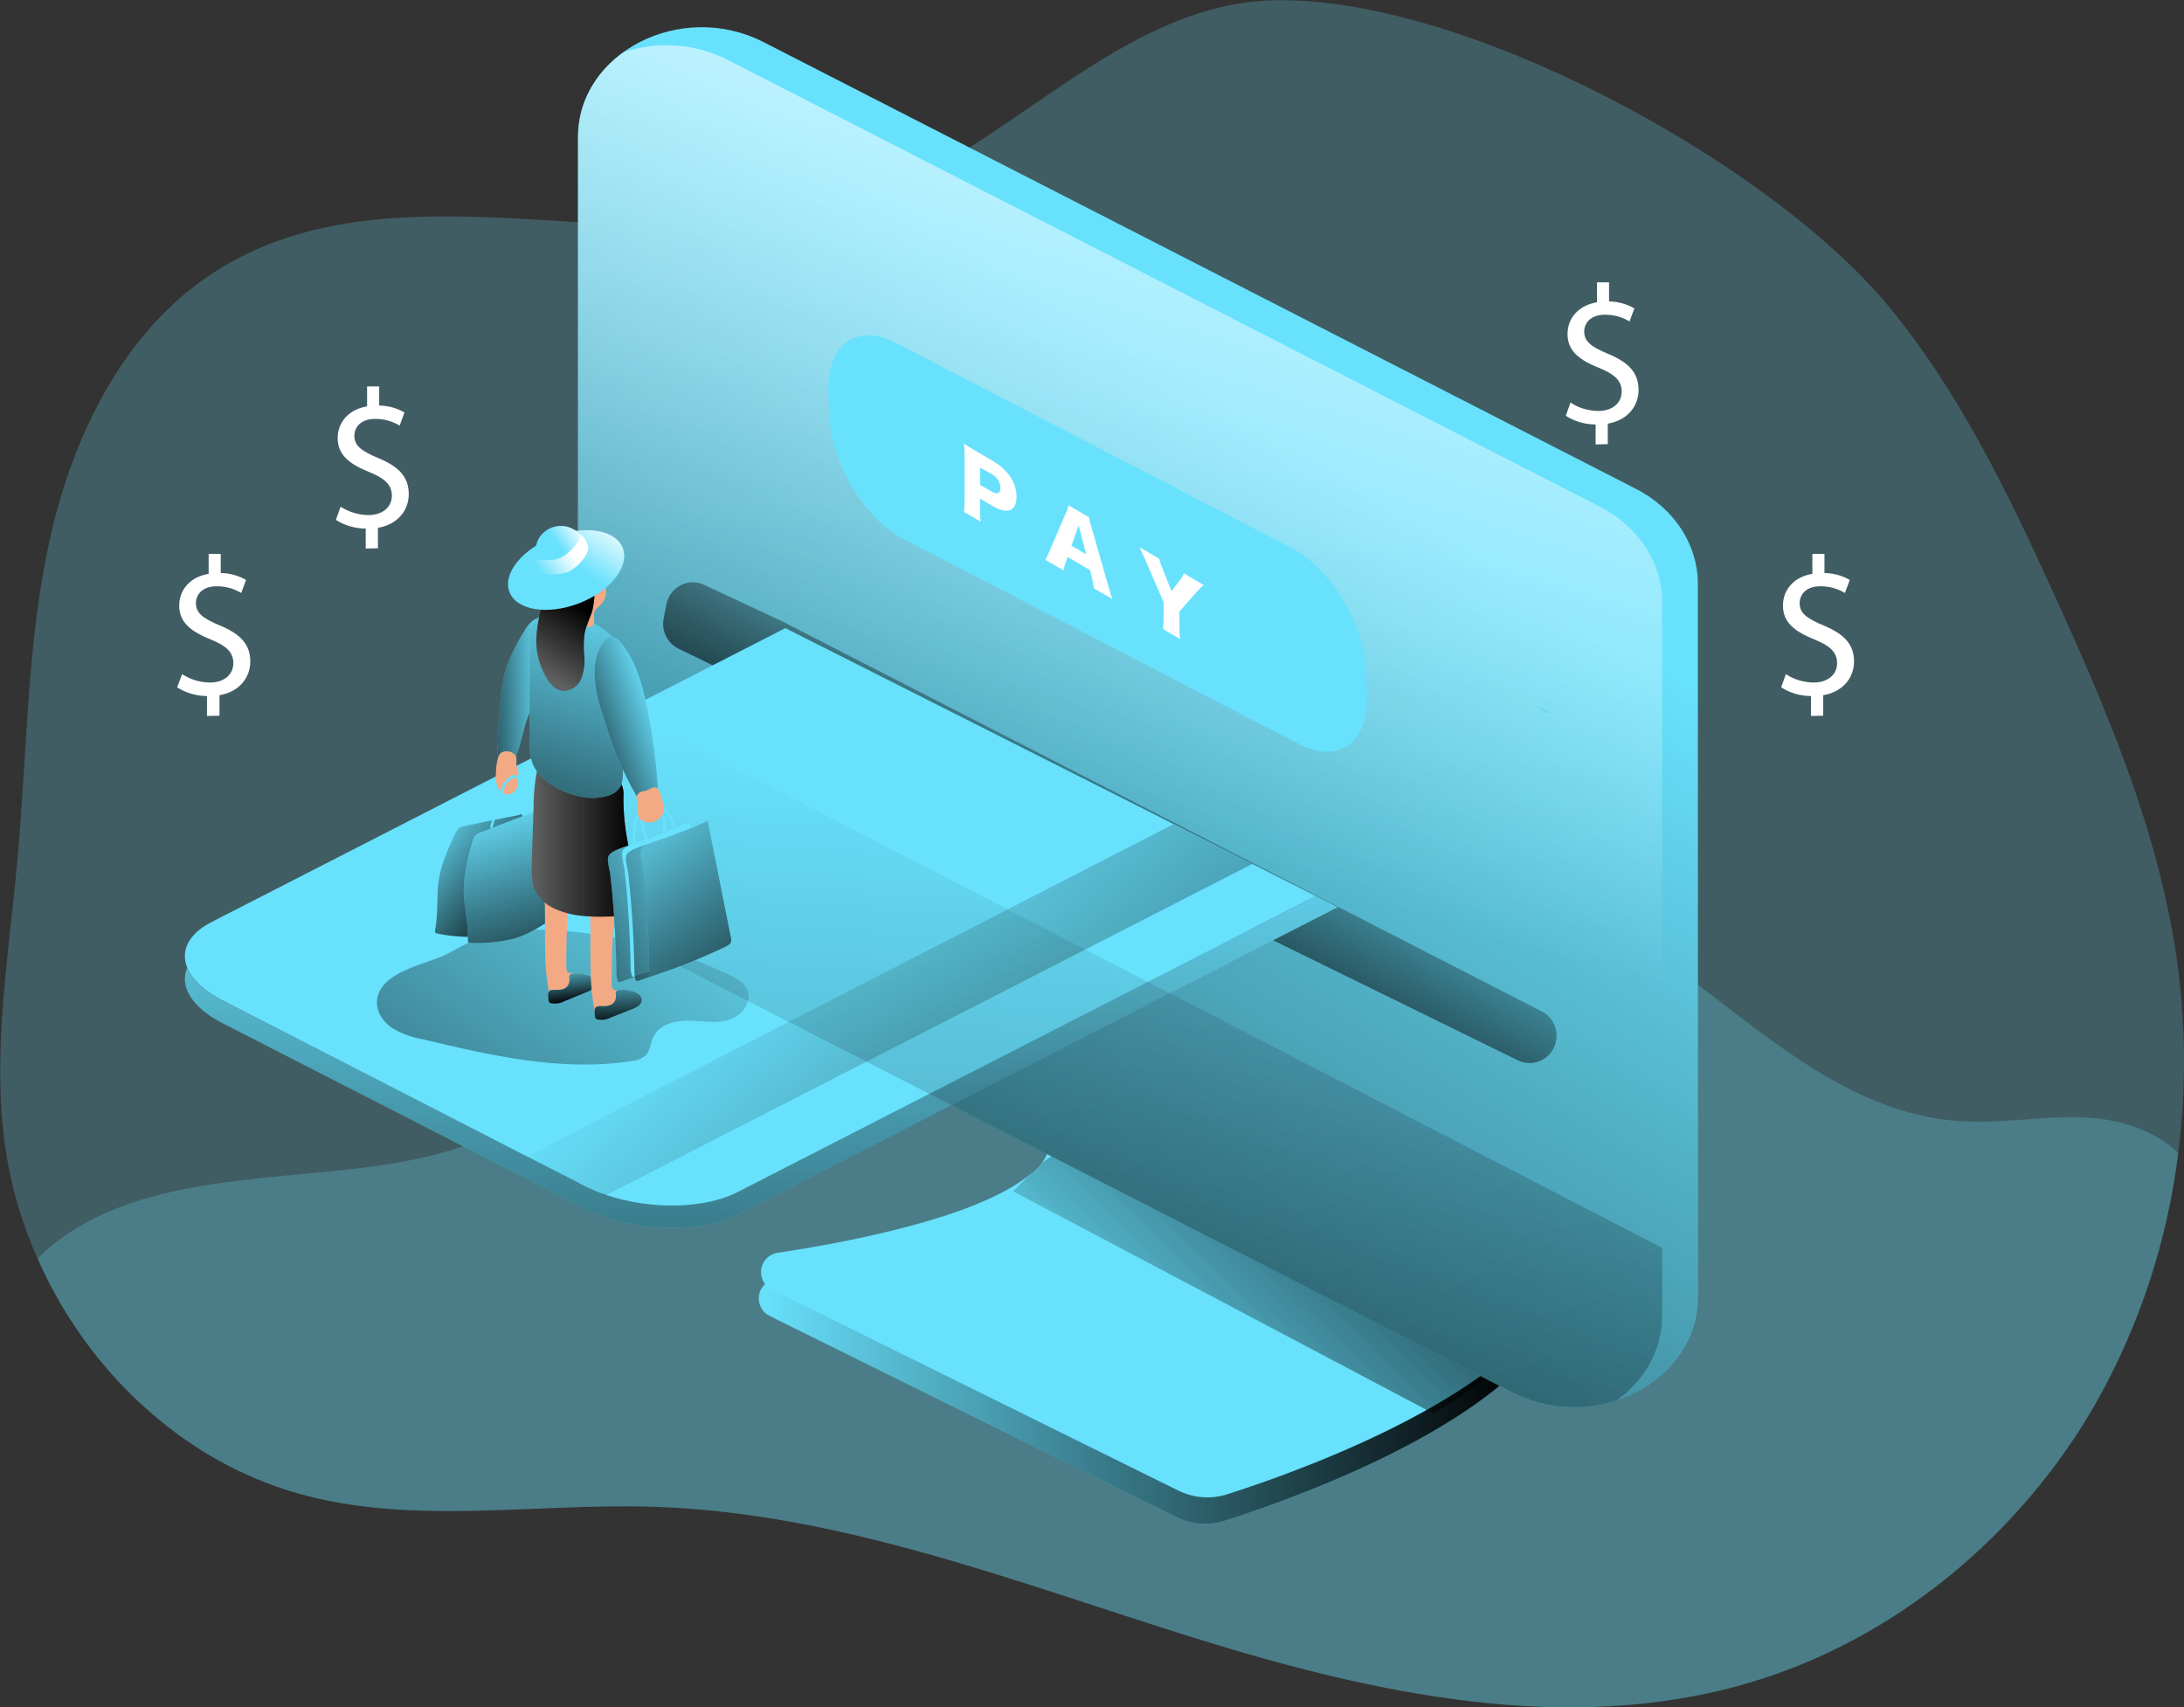 <svg width="252" height="197" viewBox="0 0 252 197" fill="none" xmlns="http://www.w3.org/2000/svg">
<rect x="0" y="0" width="252" height="197" fill="#333333" stroke="none"/>
<g clip-path="url(#clip0_122_1381)">
<path opacity="0.24" d="M251.334 133.045C250.086 143.151 246.883 152.909 241.909 161.761C233.124 177.203 218.518 189.311 201.604 194.232C180.866 200.272 158.618 195.471 137.985 189.045C117.352 182.618 96.796 174.483 75.217 173.854C61.581 173.438 47.616 176.032 34.453 172.34C21.047 168.589 10.007 158.103 4.343 145.24C2.481 141.088 1.213 136.688 0.577 132.174C-0.934 121.257 1.021 110.199 2.01 99.224C3.138 86.884 3.062 74.394 5.734 62.305C8.405 50.217 14.274 38.23 24.55 31.513C46.158 17.402 75.958 31.915 100.142 23.054C116.535 17.064 129.177 0.683 146.593 0.049C168.416 -0.74 204.085 18.578 217.95 35.375C226.046 45.179 231.657 56.822 236.948 68.432C243.066 81.837 248.92 95.594 251.1 110.185C252.218 117.757 252.297 125.451 251.334 133.045Z" fill="#68E1FD"/>
<path opacity="0.24" d="M251.335 133.045C250.087 143.151 246.884 152.909 241.91 161.761C233.125 177.203 218.519 189.311 201.605 194.232C180.867 200.272 158.619 195.471 137.986 189.045C117.353 182.618 96.797 174.483 75.218 173.854C61.582 173.438 47.617 176.032 34.454 172.34C21.048 168.589 10.007 158.103 4.344 145.24C4.904 144.642 5.506 144.085 6.146 143.575C18.037 134.153 36.6 136.858 50.446 133.166C59.761 130.679 68.211 125.694 76.843 121.354C98.041 110.681 120.846 103.658 144.324 100.574C155.99 99.045 168.221 98.566 179.123 103.09C195.898 110.035 208.081 128.182 226.166 129.367C231.046 129.692 235.926 128.69 240.806 128.951C244.61 129.169 248.668 130.408 251.335 133.045Z" fill="#68E1FD"/>
<path d="M144.66 101.3C144.66 101.3 187.885 141.296 178.15 154.628C170.288 165.405 149.148 172.959 141.348 175.461C139.476 176.059 137.448 175.905 135.685 175.03L88.784 151.831C88.36 151.619 88.015 151.277 87.797 150.852C87.579 150.428 87.501 149.945 87.573 149.472C87.646 149 87.865 148.563 88.2 148.226C88.535 147.888 88.967 147.668 89.434 147.597C99.017 146.145 115.186 142.936 119.922 137.241C126.795 128.98 94.448 96.954 94.448 96.954L144.66 101.3Z" fill="#68E1FD"/>
<path d="M144.66 101.3C144.66 101.3 187.885 141.296 178.15 154.628C170.288 165.405 149.148 172.959 141.348 175.461C139.476 176.059 137.448 175.905 135.685 175.03L88.784 151.831C88.36 151.619 88.015 151.277 87.797 150.852C87.579 150.428 87.501 149.945 87.573 149.472C87.646 149 87.865 148.563 88.2 148.226C88.535 147.888 88.967 147.668 89.434 147.597C99.017 146.145 115.186 142.936 119.922 137.241C126.795 128.98 94.448 96.954 94.448 96.954L144.66 101.3Z" fill="url(#paint0_linear_122_1381)"/>
<path d="M144.946 98.256C144.946 98.256 188.166 138.252 178.435 151.584C170.568 162.361 149.434 169.915 141.61 172.417C139.737 173.015 137.709 172.861 135.946 171.986L89.046 148.797C88.622 148.585 88.276 148.243 88.058 147.818C87.841 147.394 87.762 146.91 87.835 146.438C87.907 145.965 88.127 145.529 88.462 145.191C88.796 144.854 89.229 144.634 89.696 144.562C99.278 143.111 115.447 139.902 120.184 134.206C127.056 125.946 94.709 93.92 94.709 93.92L144.946 98.256Z" fill="#68E1FD"/>
<path d="M116.891 137.458L165.411 163.106C165.411 163.106 172.925 158.75 174.215 155.716C175.506 152.682 126.77 129.633 126.77 129.633L120.184 134.196L116.891 137.458Z" fill="url(#paint1_linear_122_1381)"/>
<path d="M174.491 160.652L73.827 109.115C69.411 106.855 66.691 102.674 66.691 98.154V15.815C66.691 6.073 78.583 -0.019 88.094 4.854L188.772 56.411C193.188 58.671 195.908 62.852 195.908 67.372V149.687C195.894 159.443 183.993 165.521 174.491 160.652Z" fill="#68E1FD"/>
<path d="M195.898 67.377V149.692C195.898 155.402 191.812 159.855 186.516 161.582C182.546 162.887 178.227 162.555 174.496 160.658L73.822 109.115C69.411 106.85 66.691 102.669 66.691 98.154V15.82C66.691 11.721 68.794 8.275 71.949 6.025C74.286 4.369 77.023 3.385 79.868 3.178C82.714 2.972 85.562 3.551 88.108 4.854L188.772 56.411C193.174 58.676 195.898 62.847 195.898 67.377Z" fill="url(#paint2_linear_122_1381)"/>
<path d="M191.788 69.458V151.773C191.788 155.881 189.676 159.327 186.531 161.582C182.56 162.887 178.241 162.555 174.51 160.658L73.822 109.115C69.411 106.85 66.691 102.669 66.691 98.154V15.82C66.691 11.721 68.794 8.275 71.949 6.025C73.92 5.367 76 5.109 78.07 5.265C80.14 5.421 82.159 5.988 84.012 6.935L184.657 58.492C189.069 60.757 191.788 64.928 191.788 69.458Z" fill="url(#paint3_linear_122_1381)"/>
<path d="M90.274 71.703L177.905 116.708C178.462 116.996 178.921 117.447 179.221 118.003C179.521 118.559 179.649 119.194 179.587 119.824C179.538 120.329 179.37 120.814 179.095 121.238C178.821 121.663 178.45 122.014 178.013 122.261C177.576 122.509 177.086 122.646 176.585 122.661C176.085 122.675 175.588 122.567 175.138 122.346L78.268 74.829C77.648 74.525 77.146 74.021 76.84 73.397C76.534 72.772 76.441 72.062 76.576 71.379L76.901 69.714C76.988 69.272 77.168 68.854 77.429 68.488C77.689 68.122 78.025 67.817 78.412 67.594C78.799 67.371 79.229 67.235 79.672 67.195C80.116 67.155 80.563 67.212 80.983 67.362C80.983 67.362 90.15 71.64 90.274 71.703Z" fill="url(#paint4_linear_122_1381)"/>
<path d="M154.36 104.672L85.125 140.134C80.618 142.447 72.751 142.152 67.551 139.495L25.636 118.033C22.089 116.214 20.703 113.775 21.602 111.669C22.152 113.015 23.514 114.331 25.636 115.425L60.793 133.427L65.888 136.02L67.551 136.882C67.731 136.984 67.918 137.071 68.111 137.143C68.341 137.262 68.577 137.369 68.818 137.463C69.034 137.561 69.256 137.647 69.482 137.719C69.637 137.785 69.797 137.838 69.96 137.879C70.252 137.98 70.553 138.077 70.859 138.164C71.158 138.266 71.463 138.348 71.772 138.411C72.086 138.499 72.405 138.569 72.728 138.619C73.358 138.74 74.004 138.851 74.639 138.929C74.83 138.953 75.026 138.977 75.232 138.987C75.437 138.997 75.71 139.035 75.973 139.05C79.376 139.258 82.731 138.764 85.125 137.535L151.808 103.38L154.36 104.672Z" fill="#68E1FD"/>
<path d="M154.36 104.672L85.125 140.134C80.618 142.447 72.751 142.152 67.551 139.495L25.636 118.033C22.089 116.214 20.703 113.775 21.602 111.669C22.152 113.015 23.514 114.331 25.636 115.425L60.793 133.427L65.888 136.02L67.551 136.882C67.731 136.984 67.918 137.071 68.111 137.143C68.34 137.254 68.588 137.366 68.818 137.463C69.034 137.561 69.256 137.647 69.482 137.719C69.645 137.782 69.802 137.83 69.96 137.879C70.252 137.98 70.553 138.077 70.859 138.164C71.165 138.251 71.466 138.334 71.772 138.411C72.077 138.488 72.403 138.556 72.728 138.619C73.358 138.74 74.004 138.851 74.639 138.929C74.83 138.953 75.041 138.977 75.232 138.987C75.423 138.997 75.71 139.035 75.973 139.05C79.376 139.258 82.731 138.764 85.125 137.535L151.808 103.38L154.36 104.672Z" fill="url(#paint5_linear_122_1381)"/>
<path d="M151.807 103.381L85.125 137.536C81.273 139.52 74.964 139.593 69.96 137.88C69.323 137.69 68.704 137.444 68.11 137.144C67.917 137.072 67.73 136.984 67.551 136.883L65.888 136.021L60.793 133.428L25.635 115.406C23.513 114.313 22.151 112.987 21.602 111.651C20.827 109.715 21.711 107.78 24.388 106.401L90.616 72.478L135.4 95.077L144.48 99.669L151.807 103.381Z" fill="#68E1FD"/>
<path d="M43.501 115.488C43.4 116.737 44.203 117.908 45.24 118.619C46.315 119.254 47.494 119.688 48.72 119.902C56.644 121.789 64.803 123.681 72.851 122.433C73.475 122.398 74.069 122.153 74.538 121.736C75.016 121.194 75.054 120.371 75.36 119.699C76.001 118.276 77.75 117.763 79.308 117.763C80.866 117.763 82.429 118.126 83.925 117.734C85.421 117.342 86.793 115.798 86.257 114.308C85.913 113.369 84.953 112.856 84.054 112.43C76.438 108.859 68.118 107.09 59.727 107.257C56.228 107.354 54.632 108.467 51.697 110.025C49.341 111.278 43.783 112.019 43.501 115.488Z" fill="url(#paint6_linear_122_1381)"/>
<path d="M135.399 95.101L144.49 99.688L69.955 137.884L69.773 137.981L68.11 137.144L65.883 136.021L60.73 133.451L60.793 133.427L135.399 95.101Z" fill="url(#paint7_linear_122_1381)"/>
<path d="M178.68 82.18L178.46 82.291C177.914 81.865 177.328 81.494 176.711 81.183L178.68 82.18Z" fill="url(#paint8_linear_122_1381)"/>
<path d="M178.68 82.18L178.46 82.291C177.914 81.865 177.328 81.494 176.711 81.183L178.68 82.18Z" fill="#68E1FD"/>
<path d="M191.788 143.987V151.773C191.788 155.882 189.676 159.327 186.531 161.582C182.56 162.887 178.241 162.555 174.51 160.658L73.822 109.115C69.411 106.85 66.691 102.669 66.691 98.154V79.867L67.141 79.519L191.788 143.987Z" fill="url(#paint9_linear_122_1381)"/>
<path d="M149.947 85.887L104.303 62.228C99.777 59.881 95.915 53.517 95.7 47.976L95.585 45.315C95.351 39.788 98.831 37.214 103.357 39.561L149 63.22C153.526 65.562 157.388 71.93 157.603 77.471L157.718 80.133C157.952 85.654 154.473 88.234 149.947 85.887Z" fill="#68E1FD"/>
<path d="M111.227 59.073C111.282 58.623 111.305 58.17 111.298 57.718V52.617C111.301 52.144 111.278 51.67 111.227 51.199C111.647 51.465 111.972 51.683 112.55 52.007L114.524 53.169C116.312 54.214 117.292 55.69 117.292 57.331C117.292 58.971 116.264 59.402 114.515 58.376L113.081 57.539V58.744C113.081 59.228 113.105 59.713 113.153 60.195L111.227 59.073ZM114.434 56.726C115.064 57.093 115.437 56.943 115.437 56.295C115.428 55.964 115.33 55.642 115.153 55.364C114.976 55.086 114.727 54.862 114.434 54.717L113.091 53.948V55.956L114.434 56.726Z" fill="white"/>
<path d="M126.223 67.884C126.172 67.5 126.1 67.119 126.008 66.742L125.765 65.775L123.193 64.265L122.954 64.923C122.843 65.209 122.766 65.508 122.725 65.813L120.617 64.594C120.789 64.31 120.933 64.01 121.047 63.699L122.997 59.169C123.133 58.895 123.232 58.603 123.294 58.303L125.65 59.687C125.73 60.092 125.832 60.493 125.956 60.887L127.911 67.71C128.083 68.31 128.226 68.784 128.346 69.118L126.223 67.884ZM124.465 60.626L123.628 62.963L125.325 63.96L124.465 60.626Z" fill="white"/>
<path d="M136.09 72.284C136.085 72.769 136.109 73.254 136.161 73.736L134.192 72.579C134.243 72.129 134.267 71.677 134.264 71.224V69.482L132.194 64.701C132.032 64.309 131.831 63.883 131.473 63.133L133.752 64.473C133.86 64.897 134.003 65.312 134.178 65.712L135.177 68.214L136.176 66.898C136.364 66.678 136.506 66.421 136.591 66.143L138.876 67.498C138.613 67.74 138.269 68.079 138.154 68.214L136.09 70.566V72.284Z" fill="white"/>
<path d="M55.069 95.081L54.797 94.95L56.546 91.263C56.713 90.864 56.935 90.49 57.206 90.155C57.48 89.842 57.831 89.608 58.224 89.477C58.315 89.445 58.41 89.427 58.506 89.424C58.661 89.436 58.807 89.501 58.922 89.608C59.271 89.969 59.477 90.448 59.5 90.953C59.662 92.154 59.615 93.374 59.361 94.558L59.065 94.495C59.314 93.346 59.361 92.162 59.203 90.997C59.189 90.565 59.019 90.154 58.726 89.84C58.664 89.777 58.583 89.737 58.496 89.729C58.439 89.73 58.382 89.741 58.329 89.763C57.986 89.877 57.679 90.083 57.44 90.358C57.189 90.672 56.983 91.021 56.828 91.393L55.069 95.081Z" fill="#68E1FD"/>
<path d="M60.246 93.925C60.287 95.506 60.348 97.088 60.428 98.672C60.456 100.84 60.755 102.996 61.317 105.089C61.371 105.205 61.402 105.332 61.408 105.461C61.414 105.589 61.394 105.718 61.35 105.839C61.236 105.997 61.078 106.117 60.896 106.183C59.147 107 57.359 107.823 55.447 108.05C53.775 108.171 52.095 108.059 50.453 107.717C50.388 107.71 50.326 107.689 50.271 107.654C50.166 107.567 50.185 107.397 50.214 107.262C50.592 105.394 50.348 103.448 50.625 101.561C50.902 99.674 51.724 97.883 52.537 96.136C52.891 95.377 53.292 95.377 54.1 95.207L57.025 94.597C57.292 94.539 60.246 94.007 60.246 93.925Z" fill="#68E1FD"/>
<path d="M60.246 93.925C60.287 95.506 60.348 97.088 60.428 98.672C60.456 100.84 60.755 102.996 61.317 105.089C61.371 105.205 61.402 105.332 61.408 105.461C61.414 105.589 61.394 105.718 61.35 105.839C61.236 105.997 61.078 106.117 60.896 106.183C59.147 107 57.359 107.823 55.447 108.05C53.775 108.171 52.095 108.059 50.453 107.717C50.388 107.71 50.326 107.689 50.271 107.654C50.166 107.567 50.185 107.397 50.214 107.262C50.592 105.394 50.348 103.448 50.625 101.561C50.902 99.674 51.724 97.883 52.537 96.136C52.891 95.377 53.292 95.377 54.1 95.207L57.025 94.597C57.292 94.539 60.246 94.007 60.246 93.925Z" fill="url(#paint10_linear_122_1381)"/>
<path d="M62.214 71.297C61.32 71.452 60.751 72.328 60.302 73.121C59.569 74.302 58.955 75.556 58.471 76.862C58.067 78.206 57.817 79.593 57.726 80.995C57.558 82.8 57.453 84.605 57.41 86.419C57.41 86.99 57.448 87.678 57.946 87.958C58.139 88.048 58.355 88.077 58.565 88.04C58.775 88.002 58.969 87.901 59.121 87.75C59.421 87.439 59.641 87.059 59.762 86.642C60.24 85.326 60.426 83.922 60.947 82.63C61.277 81.803 61.731 81.033 62.099 80.211C63.342 77.309 63.428 74.033 62.338 71.069L62.214 71.297Z" fill="#68E1FD"/>
<path d="M62.214 71.297C61.32 71.452 60.751 72.328 60.302 73.121C59.569 74.302 58.955 75.556 58.471 76.862C58.067 78.206 57.817 79.593 57.726 80.995C57.558 82.8 57.453 84.605 57.41 86.419C57.41 86.99 57.448 87.678 57.946 87.958C58.139 88.048 58.355 88.077 58.565 88.04C58.775 88.002 58.969 87.901 59.121 87.75C59.421 87.439 59.641 87.059 59.762 86.642C60.24 85.326 60.426 83.922 60.947 82.63C61.277 81.803 61.731 81.033 62.099 80.211C63.342 77.309 63.428 74.033 62.338 71.069L62.214 71.297Z" fill="url(#paint11_linear_122_1381)"/>
<path d="M57.206 89.472C57.16 89.995 57.267 90.52 57.511 90.982C57.635 91.212 57.824 91.4 58.054 91.519C58.285 91.639 58.545 91.686 58.802 91.655C59.067 91.586 59.301 91.427 59.464 91.204C59.627 90.981 59.709 90.707 59.696 90.43C59.665 90.209 59.665 89.984 59.696 89.763C59.724 89.646 59.786 89.54 59.815 89.424C59.911 89.032 59.633 88.645 59.586 88.243C59.538 87.841 59.672 87.507 59.514 87.188C59.316 86.938 59.037 86.768 58.726 86.707C58.415 86.645 58.093 86.698 57.817 86.854C57.282 87.28 57.225 88.853 57.206 89.472Z" fill="#F3A984"/>
<path d="M56.81 95.565L56.523 95.478L57.666 91.553C57.767 91.132 57.928 90.728 58.144 90.353C58.365 90.001 58.673 89.712 59.037 89.516C59.122 89.468 59.214 89.436 59.31 89.419C59.463 89.404 59.617 89.444 59.745 89.53C60.151 89.829 60.432 90.271 60.533 90.769C60.883 91.928 61.03 93.14 60.968 94.35H60.667C60.729 93.176 60.586 92 60.247 90.876C60.162 90.454 59.929 90.078 59.592 89.816C59.522 89.762 59.435 89.736 59.348 89.743C59.287 89.753 59.229 89.774 59.176 89.806C58.859 89.976 58.59 90.226 58.397 90.532C58.202 90.886 58.054 91.266 57.957 91.66L56.81 95.565Z" fill="#68E1FD"/>
<path d="M61.729 93.586C62.026 95.144 62.341 96.698 62.685 98.246C63.061 100.383 63.703 102.463 64.597 104.435C64.67 104.542 64.721 104.661 64.747 104.788C64.773 104.914 64.774 105.044 64.75 105.171C64.665 105.348 64.526 105.492 64.353 105.582C62.757 106.671 61.127 107.779 59.273 108.312C57.642 108.703 55.967 108.866 54.292 108.796C54.227 108.803 54.161 108.793 54.101 108.767C53.982 108.694 53.977 108.529 53.982 108.389C54.063 106.482 53.504 104.605 53.504 102.698C53.504 100.792 53.982 98.885 54.522 97.031C54.751 96.223 55.148 96.16 55.917 95.86L58.704 94.786C58.914 94.675 61.748 93.673 61.729 93.586Z" fill="#68E1FD"/>
<path d="M61.729 93.586C62.026 95.144 62.341 96.698 62.685 98.246C63.061 100.383 63.703 102.463 64.597 104.435C64.67 104.542 64.721 104.661 64.747 104.788C64.773 104.914 64.774 105.044 64.75 105.171C64.665 105.348 64.526 105.492 64.353 105.582C62.757 106.671 61.127 107.779 59.273 108.312C57.642 108.703 55.967 108.866 54.292 108.796C54.227 108.803 54.161 108.793 54.101 108.767C53.982 108.694 53.977 108.529 53.982 108.389C54.063 106.482 53.504 104.605 53.504 102.698C53.504 100.792 53.982 98.885 54.522 97.031C54.751 96.223 55.148 96.16 55.917 95.86L58.704 94.786C58.914 94.675 61.748 93.673 61.729 93.586Z" fill="url(#paint12_linear_122_1381)"/>
<path d="M63.352 114.515C63.368 114.688 63.44 114.849 63.557 114.975C63.727 115.092 63.934 115.137 64.136 115.101C65.306 115.011 66.431 114.601 67.39 113.915C67.758 113.649 68.136 113.185 67.916 112.788C67.838 112.684 67.739 112.598 67.626 112.534C67.514 112.47 67.39 112.429 67.261 112.415C66.817 112.315 66.364 112.268 65.909 112.275C65.793 112.288 65.677 112.272 65.57 112.226C65.369 112.115 65.34 111.839 65.34 111.607C65.34 109.299 65.383 106.986 65.526 104.682C65.582 104.167 65.572 103.646 65.498 103.134C65.417 102.614 65.137 102.148 64.719 101.837C64.203 101.498 63.094 101.541 62.783 102.19C62.654 102.466 62.783 102.848 62.807 103.158C62.85 103.69 62.859 104.227 62.874 104.76C62.917 106.845 62.836 108.931 62.941 111.012C62.993 112.188 63.13 113.359 63.352 114.515Z" fill="#F3A984"/>
<path d="M65.727 112.503C65.7 112.549 65.683 112.6 65.676 112.653C65.67 112.707 65.674 112.761 65.689 112.812C65.739 113.111 65.688 113.418 65.545 113.683C65.254 114.167 64.623 114.24 64.083 114.211C63.805 114.211 63.476 114.187 63.318 114.419C63.247 114.554 63.22 114.708 63.242 114.859C63.242 115.053 63.265 115.246 63.294 115.44C63.298 115.507 63.317 115.571 63.351 115.629C63.399 115.688 63.465 115.731 63.538 115.75C64.072 115.87 64.632 115.793 65.115 115.532L67.806 114.438C68.762 114.056 69.106 113.18 68.026 112.628C67.6 112.42 66.037 112.086 65.727 112.503Z" fill="#68E1FD"/>
<path d="M65.727 112.503C65.7 112.549 65.683 112.6 65.676 112.653C65.67 112.707 65.674 112.761 65.689 112.812C65.739 113.111 65.688 113.418 65.545 113.683C65.254 114.167 64.623 114.24 64.083 114.211C63.805 114.211 63.476 114.187 63.318 114.419C63.247 114.554 63.22 114.708 63.242 114.859C63.242 115.053 63.265 115.246 63.294 115.44C63.298 115.507 63.317 115.571 63.351 115.629C63.399 115.688 63.465 115.731 63.538 115.75C64.072 115.87 64.632 115.793 65.115 115.532L67.806 114.438C68.762 114.056 69.106 113.18 68.026 112.628C67.6 112.42 66.037 112.086 65.727 112.503Z" fill="url(#paint13_linear_122_1381)"/>
<path d="M68.589 116.51C68.602 116.69 68.674 116.86 68.795 116.994C68.964 117.11 69.172 117.153 69.373 117.115C70.549 117.014 71.676 116.591 72.633 115.89C73.001 115.629 73.378 115.164 73.154 114.767C73.076 114.663 72.978 114.576 72.867 114.512C72.755 114.447 72.631 114.405 72.504 114.39C72.059 114.292 71.606 114.246 71.151 114.255C71.035 114.267 70.918 114.248 70.812 114.201C70.611 114.095 70.582 113.814 70.578 113.582C70.578 111.275 70.641 108.968 70.769 106.662C70.825 106.145 70.813 105.622 70.735 105.108C70.697 104.852 70.609 104.606 70.476 104.384C70.343 104.162 70.168 103.969 69.961 103.816C69.445 103.473 68.336 103.521 68.025 104.17C67.896 104.441 68.025 104.823 68.049 105.137C68.087 105.67 68.102 106.202 68.116 106.734C68.159 108.82 68.078 110.906 68.183 112.991C68.23 114.173 68.365 115.349 68.589 116.51Z" fill="#F3A984"/>
<path d="M71.094 114.379C71.067 114.426 71.05 114.477 71.043 114.53C71.037 114.584 71.041 114.638 71.056 114.689C71.106 114.988 71.056 115.294 70.912 115.56C70.621 116.044 69.99 116.117 69.45 116.088C69.173 116.088 68.843 116.063 68.685 116.296C68.614 116.431 68.587 116.585 68.609 116.736C68.609 116.93 68.609 117.123 68.661 117.317C68.665 117.384 68.685 117.448 68.719 117.506C68.766 117.565 68.832 117.607 68.905 117.627C69.439 117.747 69.999 117.67 70.482 117.409L73.173 116.349C74.129 115.967 74.473 115.091 73.393 114.539C72.968 114.321 71.405 113.987 71.094 114.379Z" fill="#68E1FD"/>
<path d="M71.094 114.379C71.067 114.426 71.05 114.477 71.043 114.53C71.037 114.584 71.041 114.638 71.056 114.689C71.106 114.988 71.056 115.294 70.912 115.56C70.621 116.044 69.99 116.117 69.45 116.088C69.173 116.088 68.843 116.063 68.685 116.296C68.614 116.431 68.587 116.585 68.609 116.736C68.609 116.93 68.609 117.123 68.661 117.317C68.665 117.384 68.685 117.448 68.719 117.506C68.766 117.565 68.832 117.607 68.905 117.627C69.439 117.747 69.999 117.67 70.482 117.409L73.173 116.349C74.129 115.967 74.473 115.091 73.393 114.539C72.968 114.321 71.405 113.987 71.094 114.379Z" fill="url(#paint14_linear_122_1381)"/>
<path d="M62.072 88.388C61.732 89.947 61.564 91.539 61.57 93.135L61.359 99.615C61.326 100.709 61.302 101.851 61.78 102.828C62.306 103.772 63.136 104.503 64.132 104.9C66.34 105.896 68.853 105.814 71.267 105.717C71.745 105.742 72.22 105.631 72.639 105.398C73.198 105.011 73.361 104.261 73.403 103.583C73.528 101.464 72.864 99.392 72.448 97.292C72.094 95.508 71.922 93.692 71.936 91.872C71.994 91.372 71.901 90.866 71.669 90.421C71.458 90.156 71.192 89.943 70.89 89.796C69.376 88.938 67.773 88.251 66.11 87.749C65.236 87.428 64.3 87.319 63.376 87.43C62.855 87.551 62.215 87.846 62.072 88.388Z" fill="#606161"/>
<path d="M62.072 88.388C61.732 89.947 61.564 91.539 61.57 93.135L61.359 99.615C61.326 100.709 61.302 101.851 61.78 102.828C62.306 103.772 63.136 104.503 64.132 104.9C66.34 105.896 68.853 105.814 71.267 105.717C71.745 105.742 72.22 105.631 72.639 105.398C73.198 105.011 73.361 104.261 73.403 103.583C73.528 101.464 72.864 99.392 72.448 97.292C72.094 95.508 71.922 93.692 71.936 91.872C71.994 91.372 71.901 90.866 71.669 90.421C71.458 90.156 71.192 89.943 70.89 89.796C69.376 88.938 67.773 88.251 66.11 87.749C65.236 87.428 64.3 87.319 63.376 87.43C62.855 87.551 62.215 87.846 62.072 88.388Z" fill="url(#paint15_linear_122_1381)"/>
<path d="M68.422 71.853C67.232 71.219 65.999 70.571 64.656 70.489C63.313 70.406 61.826 71.045 61.353 72.323C61.184 72.868 61.114 73.441 61.148 74.011L61.085 85.195C61.029 86.112 61.131 87.033 61.386 87.915C61.893 89.366 63.179 90.373 64.531 91.06C66.219 91.912 68.192 92.367 70.009 91.854C70.548 91.733 71.036 91.444 71.404 91.026C71.882 90.412 71.882 89.574 71.882 88.79L71.801 77.176C71.812 76.634 71.775 76.091 71.691 75.555C71.337 73.74 69.947 72.652 68.422 71.853Z" fill="#68E1FD"/>
<path d="M68.422 71.853C67.232 71.219 65.999 70.571 64.656 70.489C63.313 70.406 61.826 71.045 61.353 72.323C61.184 72.868 61.114 73.441 61.148 74.011L61.085 85.195C61.029 86.112 61.131 87.033 61.386 87.915C61.893 89.366 63.179 90.373 64.531 91.06C66.219 91.912 68.192 92.367 70.009 91.854C70.548 91.733 71.036 91.444 71.404 91.026C71.882 90.412 71.882 89.574 71.882 88.79L71.801 77.176C71.812 76.634 71.775 76.091 71.691 75.555C71.337 73.74 69.947 72.652 68.422 71.853Z" fill="url(#paint16_linear_122_1381)"/>
<path d="M69.95 68.311C69.93 68.625 69.847 68.932 69.707 69.213C69.566 69.494 69.371 69.743 69.133 69.946C68.947 70.078 68.785 70.242 68.655 70.43C68.421 70.856 68.626 71.398 68.535 71.882C68.511 72.034 68.427 72.171 68.304 72.261C68.18 72.352 68.026 72.389 67.876 72.366C67.582 72.349 67.297 72.259 67.046 72.103C66.796 71.946 66.588 71.729 66.442 71.471C66.151 70.942 65.978 70.356 65.935 69.753C65.829 68.884 65.808 68.007 65.873 67.135C65.89 66.595 66.017 66.064 66.246 65.576C66.444 65.194 66.753 64.883 67.132 64.685C67.511 64.488 67.941 64.414 68.363 64.473C68.701 64.544 69.011 64.715 69.253 64.965C69.495 65.215 69.657 65.532 69.721 65.876C69.778 66.22 69.721 66.578 69.745 66.922C69.842 67.38 69.91 67.844 69.95 68.311Z" fill="#F3A984"/>
<path d="M62.274 70.885C62.065 71.813 61.933 72.757 61.877 73.706C61.842 75.241 62.22 76.757 62.972 78.091C63.416 78.875 64.095 79.644 64.989 79.722C65.432 79.723 65.865 79.591 66.234 79.343C66.604 79.095 66.892 78.742 67.063 78.328C67.386 77.49 67.508 76.585 67.417 75.69C67.325 74.8 67.341 73.901 67.465 73.014C67.651 72.109 68.11 71.292 68.358 70.401C68.619 69.212 68.687 67.988 68.559 66.777C68.566 66.497 68.511 66.219 68.397 65.964C68.245 65.719 68.028 65.522 67.77 65.397C67.168 65.067 66.496 64.887 65.811 64.873C65.126 64.859 64.448 65.01 63.832 65.315C62.828 65.828 62.723 66.477 62.843 67.449C62.972 68.499 62.484 69.801 62.274 70.885Z" fill="#606161"/>
<path d="M62.274 70.885C62.065 71.813 61.933 72.757 61.877 73.706C61.842 75.241 62.22 76.757 62.972 78.091C63.416 78.875 64.095 79.644 64.989 79.722C65.432 79.723 65.865 79.591 66.234 79.343C66.604 79.095 66.892 78.742 67.063 78.328C67.386 77.49 67.508 76.585 67.417 75.69C67.325 74.8 67.341 73.901 67.465 73.014C67.651 72.109 68.11 71.292 68.358 70.401C68.619 69.212 68.687 67.988 68.559 66.777C68.566 66.497 68.511 66.219 68.397 65.964C68.245 65.719 68.028 65.522 67.77 65.397C67.168 65.067 66.496 64.887 65.811 64.873C65.126 64.859 64.448 65.01 63.832 65.315C62.828 65.828 62.723 66.477 62.843 67.449C62.972 68.499 62.484 69.801 62.274 70.885Z" fill="url(#paint17_linear_122_1381)"/>
<path d="M66.757 69.631C70.383 68.256 72.686 65.42 71.901 63.298C71.116 61.175 67.54 60.57 63.913 61.946C60.287 63.321 57.984 66.157 58.77 68.279C59.555 70.402 63.131 71.007 66.757 69.631Z" fill="#68E1FD"/>
<path d="M66.703 69.582C70.329 68.206 72.632 65.37 71.846 63.248C71.061 61.126 67.485 60.52 63.859 61.896C60.233 63.272 57.93 66.107 58.715 68.23C59.5 70.352 63.077 70.957 66.703 69.582Z" fill="url(#paint18_linear_122_1381)"/>
<path d="M74.644 81.531C75.317 84.828 75.753 88.169 75.948 91.529C75.982 92.086 75.948 92.753 75.494 93.058C75.312 93.157 75.106 93.202 74.9 93.185C74.694 93.169 74.497 93.093 74.333 92.966C74.005 92.704 73.737 92.374 73.544 91.999C71.719 88.969 70.505 85.606 69.468 82.214C68.938 80.715 68.644 79.14 68.598 77.549C68.622 76.373 68.913 74.93 69.707 74.021C70.72 72.855 71.499 73.876 72.177 74.853C73.535 76.832 74.171 79.223 74.644 81.531Z" fill="#68E1FD"/>
<path d="M74.644 81.531C75.317 84.828 75.753 88.169 75.948 91.529C75.982 92.086 75.948 92.753 75.494 93.058C75.312 93.157 75.106 93.202 74.9 93.185C74.694 93.169 74.497 93.093 74.333 92.966C74.005 92.704 73.737 92.374 73.544 91.999C71.719 88.969 70.505 85.606 69.468 82.214C68.938 80.715 68.644 79.14 68.598 77.549C68.622 76.373 68.913 74.93 69.707 74.021C70.72 72.855 71.499 73.876 72.177 74.853C73.535 76.832 74.171 79.223 74.644 81.531Z" fill="url(#paint19_linear_122_1381)"/>
<path d="M65.499 60.785C64.912 60.628 64.293 60.654 63.721 60.858C63.149 61.063 62.651 61.437 62.292 61.932C61.599 62.968 61.675 64.352 62.034 65.552C62.078 65.739 62.178 65.908 62.321 66.036C62.465 66.123 62.63 66.169 62.799 66.171C63.755 66.273 64.749 66.36 65.618 65.963C66.488 65.566 67.922 64.153 67.917 63.176C67.889 62.116 66.393 61.027 65.499 60.785Z" fill="#68E1FD"/>
<path d="M67.896 63.19C67.896 64.158 66.419 65.61 65.593 65.983C64.686 66.298 63.714 66.368 62.773 66.186C62.605 66.187 62.441 66.144 62.295 66.06C62.155 65.92 62.056 65.745 62.008 65.552C61.914 65.223 61.843 64.888 61.793 64.55C61.828 64.556 61.863 64.556 61.898 64.55C62.854 64.642 63.853 64.734 64.723 64.332C65.516 63.979 66.916 62.634 67.007 61.661C67.252 61.84 67.457 62.068 67.61 62.331C67.763 62.595 67.86 62.887 67.896 63.19Z" fill="url(#paint20_linear_122_1381)"/>
<path d="M67.028 61.69C66.937 62.658 65.537 64.008 64.743 64.362C63.873 64.763 62.865 64.671 61.919 64.579C61.884 64.585 61.848 64.585 61.813 64.579C61.652 63.678 61.822 62.749 62.291 61.966C62.65 61.471 63.146 61.096 63.717 60.89C64.288 60.684 64.907 60.656 65.493 60.809C66.062 60.986 66.586 61.287 67.028 61.69Z" fill="url(#paint21_linear_122_1381)"/>
<path d="M73.045 97.448C72.872 95.997 73.128 94.526 73.781 93.223C73.876 93.016 74.009 92.829 74.173 92.671C74.401 92.499 74.677 92.406 74.961 92.406C75.246 92.406 75.522 92.499 75.75 92.671C76.175 93.008 76.477 93.478 76.61 94.007C76.841 94.75 76.891 95.538 76.758 96.305L76.462 96.252C76.586 95.534 76.539 94.795 76.324 94.099C76.211 93.633 75.948 93.217 75.578 92.918C75.402 92.789 75.191 92.719 74.973 92.719C74.756 92.719 74.544 92.789 74.369 92.918C74.233 93.058 74.125 93.222 74.049 93.402C73.421 94.65 73.175 96.058 73.341 97.448H73.045Z" fill="#68E1FD"/>
<path d="M77.892 95.366L80.597 108.916C80.626 109.057 80.626 109.201 80.597 109.342C80.53 109.623 80.253 109.787 80 109.918C77.254 111.236 74.425 112.368 71.531 113.305C71.474 113.327 71.411 113.327 71.354 113.305C71.306 113.272 71.272 113.222 71.258 113.165C71.154 112.791 71.109 112.402 71.124 112.013C71.077 109.052 70.917 106.096 70.647 103.148C70.58 102.402 70.503 101.662 70.417 100.922C70.355 100.36 70.04 99.412 70.173 98.875C70.379 98.052 72.702 97.563 73.452 97.254C73.839 97.099 77.892 95.565 77.892 95.366Z" fill="#68E1FD"/>
<path d="M77.892 95.366L80.597 108.916C80.626 109.057 80.626 109.201 80.597 109.342C80.53 109.623 80.253 109.787 80 109.918C77.254 111.236 74.425 112.368 71.531 113.305C71.474 113.327 71.411 113.327 71.354 113.305C71.306 113.272 71.272 113.222 71.258 113.165C71.154 112.791 71.109 112.402 71.124 112.013C71.077 109.052 70.917 106.096 70.647 103.148C70.58 102.402 70.503 101.662 70.417 100.922C70.355 100.36 70.04 99.412 70.173 98.875C70.379 98.052 72.702 97.563 73.452 97.254C73.839 97.099 77.892 95.565 77.892 95.366Z" fill="url(#paint22_linear_122_1381)"/>
<path d="M79.529 94.772L82.234 108.297C82.265 108.439 82.265 108.586 82.234 108.728C82.167 109.008 81.89 109.173 81.637 109.304C78.891 110.622 76.062 111.754 73.168 112.691C73.139 112.703 73.109 112.709 73.079 112.709C73.049 112.709 73.019 112.703 72.991 112.691C72.966 112.676 72.945 112.655 72.928 112.631C72.912 112.607 72.901 112.58 72.895 112.551C72.791 112.176 72.746 111.788 72.761 111.399C72.713 108.442 72.551 105.481 72.283 102.534C72.216 101.793 72.14 101.048 72.054 100.308C71.992 99.751 71.676 98.803 71.81 98.265C72.016 97.443 74.338 96.949 75.089 96.639C75.5 96.499 79.562 94.946 79.529 94.772Z" fill="#68E1FD"/>
<path d="M75.046 97.955C74.262 96.728 73.856 95.293 73.88 93.832C73.875 93.603 73.913 93.375 73.99 93.16C74.119 92.899 74.33 92.689 74.589 92.563C74.849 92.437 75.142 92.402 75.424 92.463C75.951 92.576 76.427 92.864 76.776 93.281C77.303 93.847 77.69 94.532 77.904 95.279L77.617 95.361C77.414 94.661 77.051 94.019 76.556 93.489C76.252 93.121 75.838 92.864 75.376 92.758C75.162 92.717 74.941 92.745 74.745 92.839C74.548 92.933 74.386 93.087 74.281 93.281C74.22 93.459 74.191 93.648 74.195 93.837C74.17 95.238 74.559 96.615 75.314 97.791L75.046 97.955Z" fill="#68E1FD"/>
<path d="M79.975 95.26L82.671 108.785C82.702 108.927 82.702 109.074 82.671 109.216C82.609 109.497 82.327 109.661 82.074 109.792C79.328 111.11 76.499 112.242 73.604 113.179C73.578 113.192 73.548 113.199 73.518 113.199C73.489 113.199 73.459 113.192 73.432 113.179C73.408 113.164 73.387 113.144 73.37 113.119C73.354 113.095 73.342 113.068 73.337 113.039C73.232 112.665 73.187 112.276 73.203 111.887C73.155 108.931 72.993 105.969 72.725 103.022C72.653 102.281 72.577 101.536 72.496 100.796C72.429 100.239 72.118 99.291 72.252 98.754C72.457 97.931 74.775 97.437 75.531 97.128C75.951 96.987 80.014 95.434 79.975 95.26Z" fill="url(#paint23_linear_122_1381)"/>
<path d="M81.642 94.66L84.342 108.21C84.381 108.348 84.389 108.494 84.366 108.636C84.304 108.917 84.027 109.081 83.769 109.212C81.023 110.53 78.194 111.662 75.299 112.599C75.244 112.62 75.183 112.62 75.127 112.599C75.08 112.566 75.046 112.516 75.032 112.459C74.927 112.084 74.882 111.696 74.898 111.307C74.85 108.345 74.691 105.39 74.42 102.442C74.353 101.696 74.272 100.956 74.191 100.216C74.128 99.654 73.813 98.706 73.947 98.169C74.152 97.346 76.47 96.857 77.225 96.547C77.613 96.393 81.675 94.834 81.642 94.66Z" fill="#68E1FD"/>
<path d="M81.642 94.66L84.342 108.21C84.381 108.348 84.389 108.494 84.366 108.636C84.304 108.917 84.027 109.081 83.769 109.212C81.023 110.53 78.194 111.662 75.299 112.599C75.244 112.62 75.183 112.62 75.127 112.599C75.08 112.566 75.046 112.516 75.032 112.459C74.927 112.084 74.882 111.696 74.898 111.307C74.85 108.345 74.691 105.39 74.42 102.442C74.353 101.696 74.272 100.956 74.191 100.216C74.128 99.654 73.813 98.706 73.947 98.169C74.152 97.346 76.47 96.857 77.225 96.547C77.613 96.393 81.675 94.834 81.642 94.66Z" fill="url(#paint24_linear_122_1381)"/>
<path d="M74.456 91.258C74.148 91.272 73.854 91.387 73.619 91.588C73.551 91.683 73.502 91.791 73.475 91.906C73.449 92.02 73.446 92.139 73.466 92.255C73.495 92.488 73.567 92.71 73.591 92.942C73.638 93.397 73.504 93.91 73.71 94.297C73.827 94.484 73.99 94.637 74.183 94.741C74.375 94.845 74.591 94.897 74.809 94.893C75.171 94.924 75.534 94.835 75.841 94.638C76.148 94.442 76.384 94.149 76.511 93.804C76.562 93.574 76.574 93.336 76.544 93.102C76.482 92.546 76.276 91.423 75.88 91.002C75.483 90.581 74.91 91.162 74.456 91.258Z" fill="#F3A984"/>
<path d="M42.199 63.288V60.989C40.982 60.988 39.79 60.641 38.758 59.987L39.298 58.463C40.264 59.093 41.389 59.429 42.538 59.431C44.135 59.431 45.215 58.502 45.215 57.2C45.215 55.898 44.335 55.177 42.672 54.495C40.378 53.58 38.963 52.535 38.963 50.556C38.963 48.663 40.287 47.231 42.357 46.888V44.589H43.752V46.796C44.777 46.805 45.782 47.08 46.672 47.594L46.113 49.109C45.257 48.592 44.276 48.324 43.279 48.334C41.549 48.334 40.889 49.38 40.889 50.27C40.889 51.456 41.721 52.046 43.681 52.869C45.994 53.837 47.165 55.008 47.165 57.031C47.165 58.831 45.927 60.515 43.609 60.902V63.268L42.199 63.288Z" fill="white"/>
<path d="M23.883 82.611V80.312C22.666 80.311 21.473 79.964 20.441 79.311L21.015 77.786C21.981 78.416 23.106 78.752 24.255 78.754C25.852 78.754 26.927 77.825 26.927 76.523C26.927 75.221 26.052 74.5 24.389 73.818C22.095 72.903 20.68 71.858 20.68 69.879C20.68 67.987 22.004 66.554 24.074 66.211V63.912H25.469V66.119C26.494 66.129 27.499 66.403 28.39 66.917L27.83 68.422C26.974 67.905 25.993 67.637 24.996 67.648C23.266 67.648 22.607 68.693 22.607 69.584C22.607 70.769 23.438 71.36 25.398 72.182C27.711 73.15 28.882 74.321 28.882 76.344C28.882 78.144 27.644 79.828 25.326 80.216V82.582L23.883 82.611Z" fill="white"/>
<path d="M208.961 82.611V80.312C207.744 80.311 206.551 79.964 205.52 79.311L206.06 77.786C207.026 78.417 208.151 78.753 209.3 78.754C210.896 78.754 211.972 77.825 211.972 76.523C211.972 75.221 211.097 74.5 209.434 73.818C207.14 72.903 205.725 71.858 205.725 69.879C205.725 67.987 207.049 66.554 209.118 66.211V63.912H210.514V66.119C211.539 66.129 212.544 66.403 213.434 66.917L212.875 68.422C212.019 67.905 211.038 67.637 210.041 67.648C208.306 67.648 207.651 68.693 207.651 69.584C207.651 70.769 208.483 71.36 210.442 72.182C212.756 73.15 213.927 74.321 213.927 76.344C213.927 78.144 212.689 79.828 210.371 80.216V82.582L208.961 82.611Z" fill="white"/>
<path d="M184.109 51.277V48.978C182.892 48.977 181.7 48.63 180.668 47.977L181.208 46.452C182.173 47.082 183.296 47.418 184.444 47.42C186.04 47.42 187.12 46.486 187.12 45.189C187.12 43.892 186.246 43.166 184.578 42.479C182.288 41.569 180.869 40.544 180.869 38.545C180.869 36.653 182.197 35.22 184.267 34.877V32.578H185.658V34.785C186.684 34.795 187.69 35.07 188.583 35.583L188.019 37.088C187.163 36.57 186.182 36.303 185.185 36.314C183.454 36.314 182.795 37.359 182.795 38.25C182.795 39.435 183.626 40.026 185.581 40.843C187.899 41.811 189.065 42.987 189.065 45.01C189.065 46.81 187.832 48.494 185.514 48.882V51.248L184.109 51.277Z" fill="white"/>
</g>
<defs>
<linearGradient id="paint0_linear_122_1381" x1="87.517" y1="136.389" x2="179.579" y2="136.389" gradientUnits="userSpaceOnUse">
<stop stop-color="#010101" stop-opacity="0"/>
<stop offset="0.95" stop-color="#010101"/>
</linearGradient>
<linearGradient id="paint1_linear_122_1381" x1="128.457" y1="164.766" x2="175.642" y2="116.442" gradientUnits="userSpaceOnUse">
<stop stop-color="#010101" stop-opacity="0"/>
<stop offset="0.95" stop-color="#010101"/>
</linearGradient>
<linearGradient id="paint2_linear_122_1381" x1="150.155" y1="51.509" x2="28.907" y2="247.424" gradientUnits="userSpaceOnUse">
<stop stop-color="#010101" stop-opacity="0"/>
<stop offset="0.95" stop-color="#010101"/>
</linearGradient>
<linearGradient id="paint3_linear_122_1381" x1="126.085" y1="94.312" x2="183.491" y2="-92.371" gradientUnits="userSpaceOnUse">
<stop stop-color="white" stop-opacity="0"/>
<stop offset="0.66" stop-color="white"/>
</linearGradient>
<linearGradient id="paint4_linear_122_1381" x1="135.497" y1="81.178" x2="116.558" y2="116.076" gradientUnits="userSpaceOnUse">
<stop stop-color="#010101" stop-opacity="0"/>
<stop offset="0.95" stop-color="#010101"/>
</linearGradient>
<linearGradient id="paint5_linear_122_1381" x1="87.716" y1="93.232" x2="88.706" y2="207.118" gradientUnits="userSpaceOnUse">
<stop stop-color="#010101" stop-opacity="0"/>
<stop offset="0.95" stop-color="#010101"/>
</linearGradient>
<linearGradient id="paint6_linear_122_1381" x1="81.11" y1="91.95" x2="12.716" y2="187.954" gradientUnits="userSpaceOnUse">
<stop stop-color="#010101" stop-opacity="0"/>
<stop offset="0.95" stop-color="#010101"/>
</linearGradient>
<linearGradient id="paint7_linear_122_1381" x1="91.391" y1="103.279" x2="172.07" y2="196.527" gradientUnits="userSpaceOnUse">
<stop stop-color="#010101" stop-opacity="0"/>
<stop offset="0.95" stop-color="#010101"/>
</linearGradient>
<linearGradient id="paint8_linear_122_1381" x1="176.912" y1="80.752" x2="182.541" y2="87.259" gradientUnits="userSpaceOnUse">
<stop stop-color="#010101" stop-opacity="0"/>
<stop offset="0.95" stop-color="#010101"/>
</linearGradient>
<linearGradient id="paint9_linear_122_1381" x1="131.027" y1="88.365" x2="113.106" y2="358.597" gradientUnits="userSpaceOnUse">
<stop stop-color="#010101" stop-opacity="0"/>
<stop offset="0.95" stop-color="#010101"/>
</linearGradient>
<linearGradient id="paint10_linear_122_1381" x1="48.885" y1="95.522" x2="62.434" y2="106.443" gradientUnits="userSpaceOnUse">
<stop stop-color="#010101" stop-opacity="0"/>
<stop offset="0.95" stop-color="#010101"/>
</linearGradient>
<linearGradient id="paint11_linear_122_1381" x1="62.911" y1="79.465" x2="52.391" y2="79.89" gradientUnits="userSpaceOnUse">
<stop stop-color="#010101" stop-opacity="0"/>
<stop offset="0.95" stop-color="#010101"/>
</linearGradient>
<linearGradient id="paint12_linear_122_1381" x1="55.593" y1="93.199" x2="63.207" y2="119.232" gradientUnits="userSpaceOnUse">
<stop stop-color="#010101" stop-opacity="0"/>
<stop offset="0.95" stop-color="#010101"/>
</linearGradient>
<linearGradient id="paint13_linear_122_1381" x1="65.569" y1="110.881" x2="66.191" y2="115.922" gradientUnits="userSpaceOnUse">
<stop stop-color="#010101" stop-opacity="0"/>
<stop offset="0.95" stop-color="#010101"/>
</linearGradient>
<linearGradient id="paint14_linear_122_1381" x1="71.127" y1="111.524" x2="71.475" y2="118.812" gradientUnits="userSpaceOnUse">
<stop stop-color="#010101" stop-opacity="0"/>
<stop offset="0.95" stop-color="#010101"/>
</linearGradient>
<linearGradient id="paint15_linear_122_1381" x1="61.345" y1="96.586" x2="73.418" y2="96.586" gradientUnits="userSpaceOnUse">
<stop stop-color="#010101" stop-opacity="0"/>
<stop offset="0.95" stop-color="#010101"/>
</linearGradient>
<linearGradient id="paint16_linear_122_1381" x1="70.697" y1="67.445" x2="56.2" y2="114.73" gradientUnits="userSpaceOnUse">
<stop stop-color="#010101" stop-opacity="0"/>
<stop offset="0.95" stop-color="#010101"/>
</linearGradient>
<linearGradient id="paint17_linear_122_1381" x1="61.801" y1="77.316" x2="66.913" y2="69.38" gradientUnits="userSpaceOnUse">
<stop stop-color="#010101" stop-opacity="0"/>
<stop offset="0.95" stop-color="#010101"/>
</linearGradient>
<linearGradient id="paint18_linear_122_1381" x1="65.779" y1="64.958" x2="71.565" y2="56.192" gradientUnits="userSpaceOnUse">
<stop stop-color="white" stop-opacity="0"/>
<stop offset="0.66" stop-color="white"/>
</linearGradient>
<linearGradient id="paint19_linear_122_1381" x1="76.178" y1="82.093" x2="63.153" y2="86.879" gradientUnits="userSpaceOnUse">
<stop stop-color="#010101" stop-opacity="0"/>
<stop offset="0.95" stop-color="#010101"/>
</linearGradient>
<linearGradient id="paint20_linear_122_1381" x1="62.414" y1="66.234" x2="67.716" y2="62.483" gradientUnits="userSpaceOnUse">
<stop stop-color="white" stop-opacity="0"/>
<stop offset="0.66" stop-color="white"/>
</linearGradient>
<linearGradient id="paint21_linear_122_1381" x1="64.213" y1="62.571" x2="68.155" y2="59.777" gradientUnits="userSpaceOnUse">
<stop stop-color="white" stop-opacity="0"/>
<stop offset="0.66" stop-color="white"/>
</linearGradient>
<linearGradient id="paint22_linear_122_1381" x1="80.635" y1="101.725" x2="54.481" y2="113.223" gradientUnits="userSpaceOnUse">
<stop stop-color="#010101" stop-opacity="0"/>
<stop offset="0.95" stop-color="#010101"/>
</linearGradient>
<linearGradient id="paint23_linear_122_1381" x1="82.743" y1="101.619" x2="56.589" y2="113.112" gradientUnits="userSpaceOnUse">
<stop stop-color="#010101" stop-opacity="0"/>
<stop offset="0.95" stop-color="#010101"/>
</linearGradient>
<linearGradient id="paint24_linear_122_1381" x1="70.577" y1="93.368" x2="93.47" y2="122.767" gradientUnits="userSpaceOnUse">
<stop stop-color="#010101" stop-opacity="0"/>
<stop offset="0.95" stop-color="#010101"/>
</linearGradient>
<clipPath id="clip0_122_1381">
<rect width="252" height="197" fill="white"/>
</clipPath>
</defs>
</svg>
